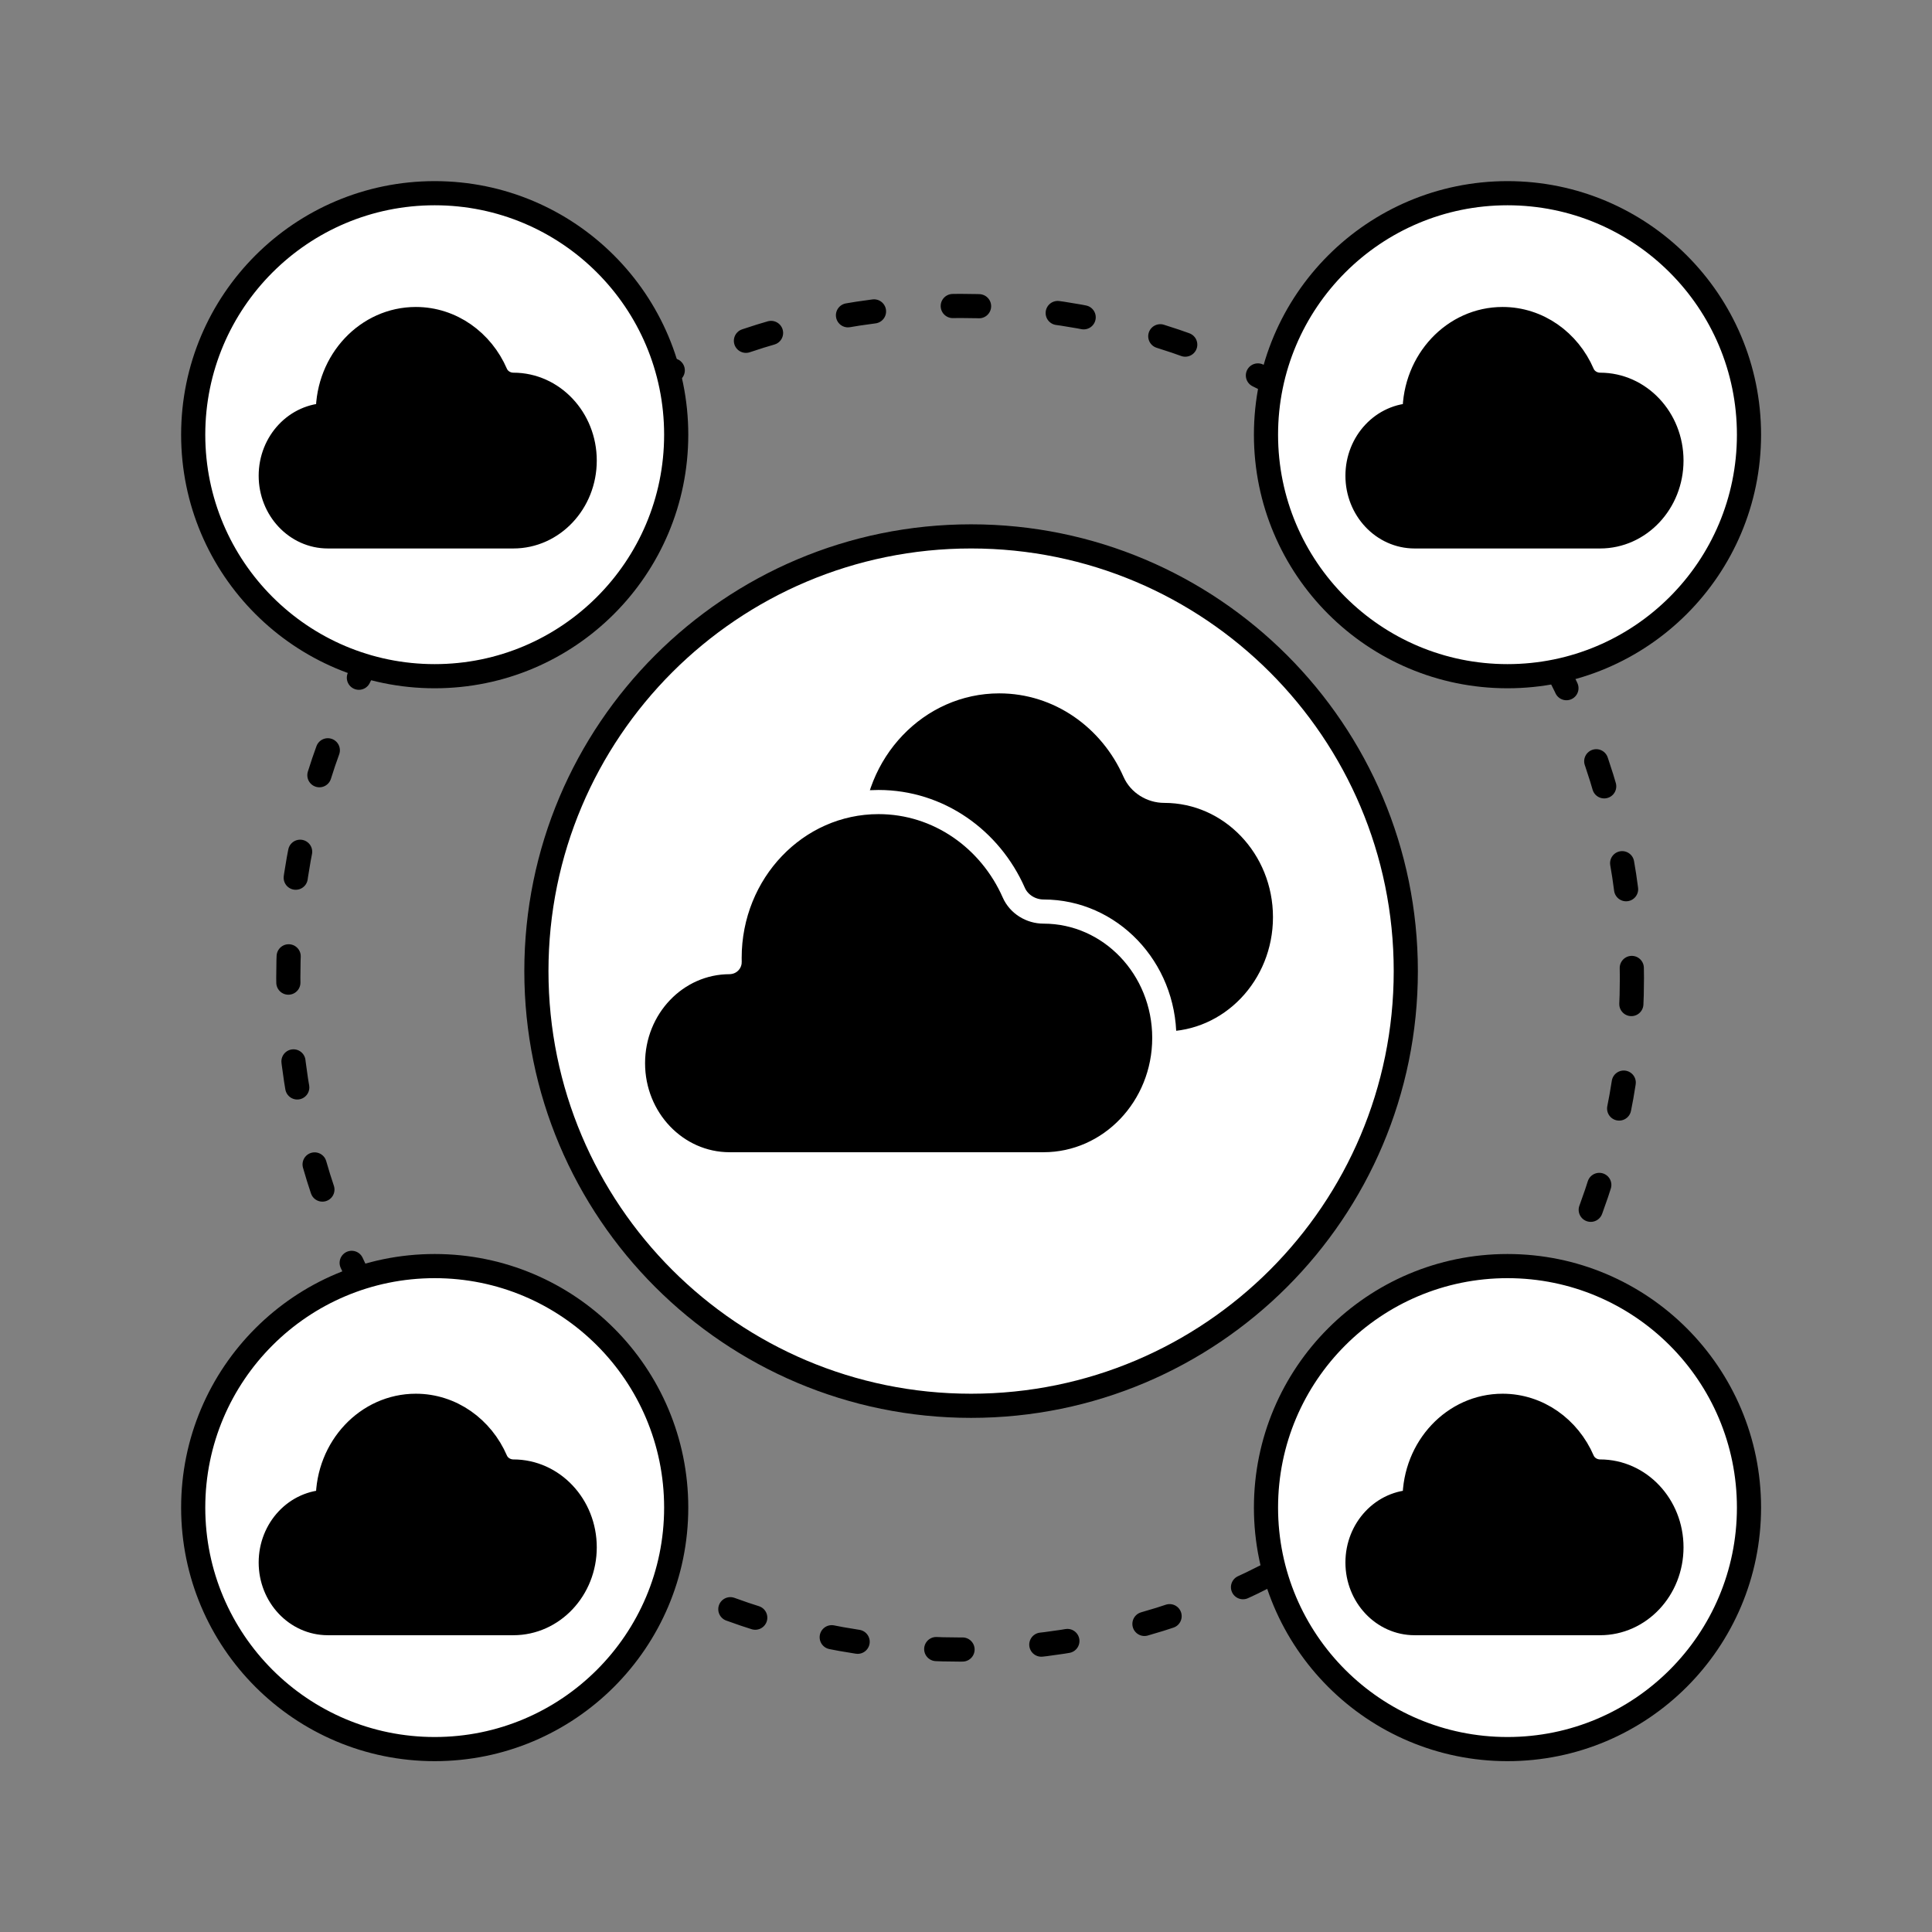 <?xml version="1.0" encoding="UTF-8"?>
<svg xmlns="http://www.w3.org/2000/svg" width="80" height="80" viewBox="0 0 80 80" fill="none">
  <rect x="0" y="0" width="80" height="80" fill="#808080" stroke="none"/>
  <path d="M58.211 40.211C58.211 50.152 50.152 58.211 40.211 58.211C30.27 58.211 22.211 50.152 22.211 40.211C22.211 30.27 30.27 22.211 40.211 22.211C50.152 22.211 58.211 30.27 58.211 40.211Z" fill="white" stroke="black"></path>
  <path d="M67.574 40.486C67.574 55.85 55.119 68.304 39.756 68.304C24.392 68.304 11.938 55.85 11.938 40.486C11.938 25.123 24.392 12.668 39.756 12.668C55.119 12.668 67.574 25.123 67.574 40.486Z" stroke="black" stroke-linecap="round" stroke-dasharray="1.09 3.27"></path>
  <circle cx="62.422" cy="18" r="10" fill="white" stroke="black"></circle>
  <circle cx="18" cy="18" r="10" fill="white" stroke="black"></circle>
  <circle cx="18" cy="62.426" r="10" fill="white" stroke="black"></circle>
  <circle cx="62.422" cy="62.426" r="10" fill="white" stroke="black"></circle>
  <path d="M31.211 39.025C31.211 41.337 33.002 43.211 35.211 43.211H48.211C50.972 43.211 53.211 40.868 53.211 37.978C53.211 35.089 50.972 32.746 48.211 32.746C47.689 32.746 47.191 32.443 46.98 31.965C46.004 29.749 43.862 28.211 41.378 28.211C37.972 28.211 35.211 31.1 35.211 34.664C35.211 34.722 35.212 34.779 35.213 34.837C35.213 34.838 35.212 34.839 35.211 34.839C33.002 34.839 31.211 36.713 31.211 39.025Z" fill="black" stroke="white"></path>
  <path d="M26.211 44.025C26.211 46.337 28.002 48.211 30.211 48.211H43.211C45.972 48.211 48.211 45.868 48.211 42.978C48.211 40.089 45.972 37.746 43.211 37.746C42.689 37.746 42.191 37.443 41.98 36.965C41.004 34.749 38.862 33.211 36.378 33.211C32.972 33.211 30.211 36.1 30.211 39.664C30.211 39.722 30.212 39.779 30.213 39.837C30.213 39.838 30.212 39.839 30.211 39.839C28.002 39.839 26.211 41.713 26.211 44.025Z" fill="black" stroke="white"></path>
  <path d="M11.211 19.699C11.211 21.086 12.269 22.211 13.575 22.211H21.256C22.888 22.211 24.211 20.805 24.211 19.071C24.211 17.337 22.888 15.932 21.256 15.932C20.948 15.932 20.654 15.753 20.532 15.47C19.956 14.137 18.689 13.211 17.218 13.211C15.206 13.211 13.575 14.944 13.575 17.083C13.575 17.118 13.575 17.152 13.576 17.186C13.576 17.187 13.575 17.188 13.575 17.188C12.269 17.188 11.211 18.312 11.211 19.699Z" fill="black" stroke="black"></path>
  <path d="M11.211 64.699C11.211 66.086 12.269 67.211 13.575 67.211H21.256C22.888 67.211 24.211 65.805 24.211 64.071C24.211 62.337 22.888 60.932 21.256 60.932C20.948 60.932 20.654 60.753 20.532 60.47C19.956 59.137 18.689 58.211 17.218 58.211C15.206 58.211 13.575 59.944 13.575 62.083C13.575 62.118 13.575 62.152 13.576 62.186C13.576 62.187 13.575 62.188 13.575 62.188C12.269 62.188 11.211 63.312 11.211 64.699Z" fill="black" stroke="black"></path>
  <path d="M56.211 19.699C56.211 21.086 57.269 22.211 58.575 22.211H66.256C67.888 22.211 69.211 20.805 69.211 19.071C69.211 17.337 67.888 15.932 66.256 15.932C65.948 15.932 65.654 15.753 65.532 15.47C64.957 14.137 63.689 13.211 62.218 13.211C60.206 13.211 58.575 14.944 58.575 17.083C58.575 17.118 58.575 17.152 58.576 17.186C58.576 17.187 58.575 17.188 58.575 17.188C57.269 17.188 56.211 18.312 56.211 19.699Z" fill="black" stroke="black"></path>
  <path d="M56.211 64.699C56.211 66.086 57.269 67.211 58.575 67.211H66.256C67.888 67.211 69.211 65.805 69.211 64.071C69.211 62.337 67.888 60.932 66.256 60.932C65.948 60.932 65.654 60.753 65.532 60.47C64.957 59.137 63.689 58.211 62.218 58.211C60.206 58.211 58.575 59.944 58.575 62.083C58.575 62.118 58.575 62.152 58.576 62.186C58.576 62.187 58.575 62.188 58.575 62.188C57.269 62.188 56.211 63.312 56.211 64.699Z" fill="black" stroke="black"></path>
</svg>
